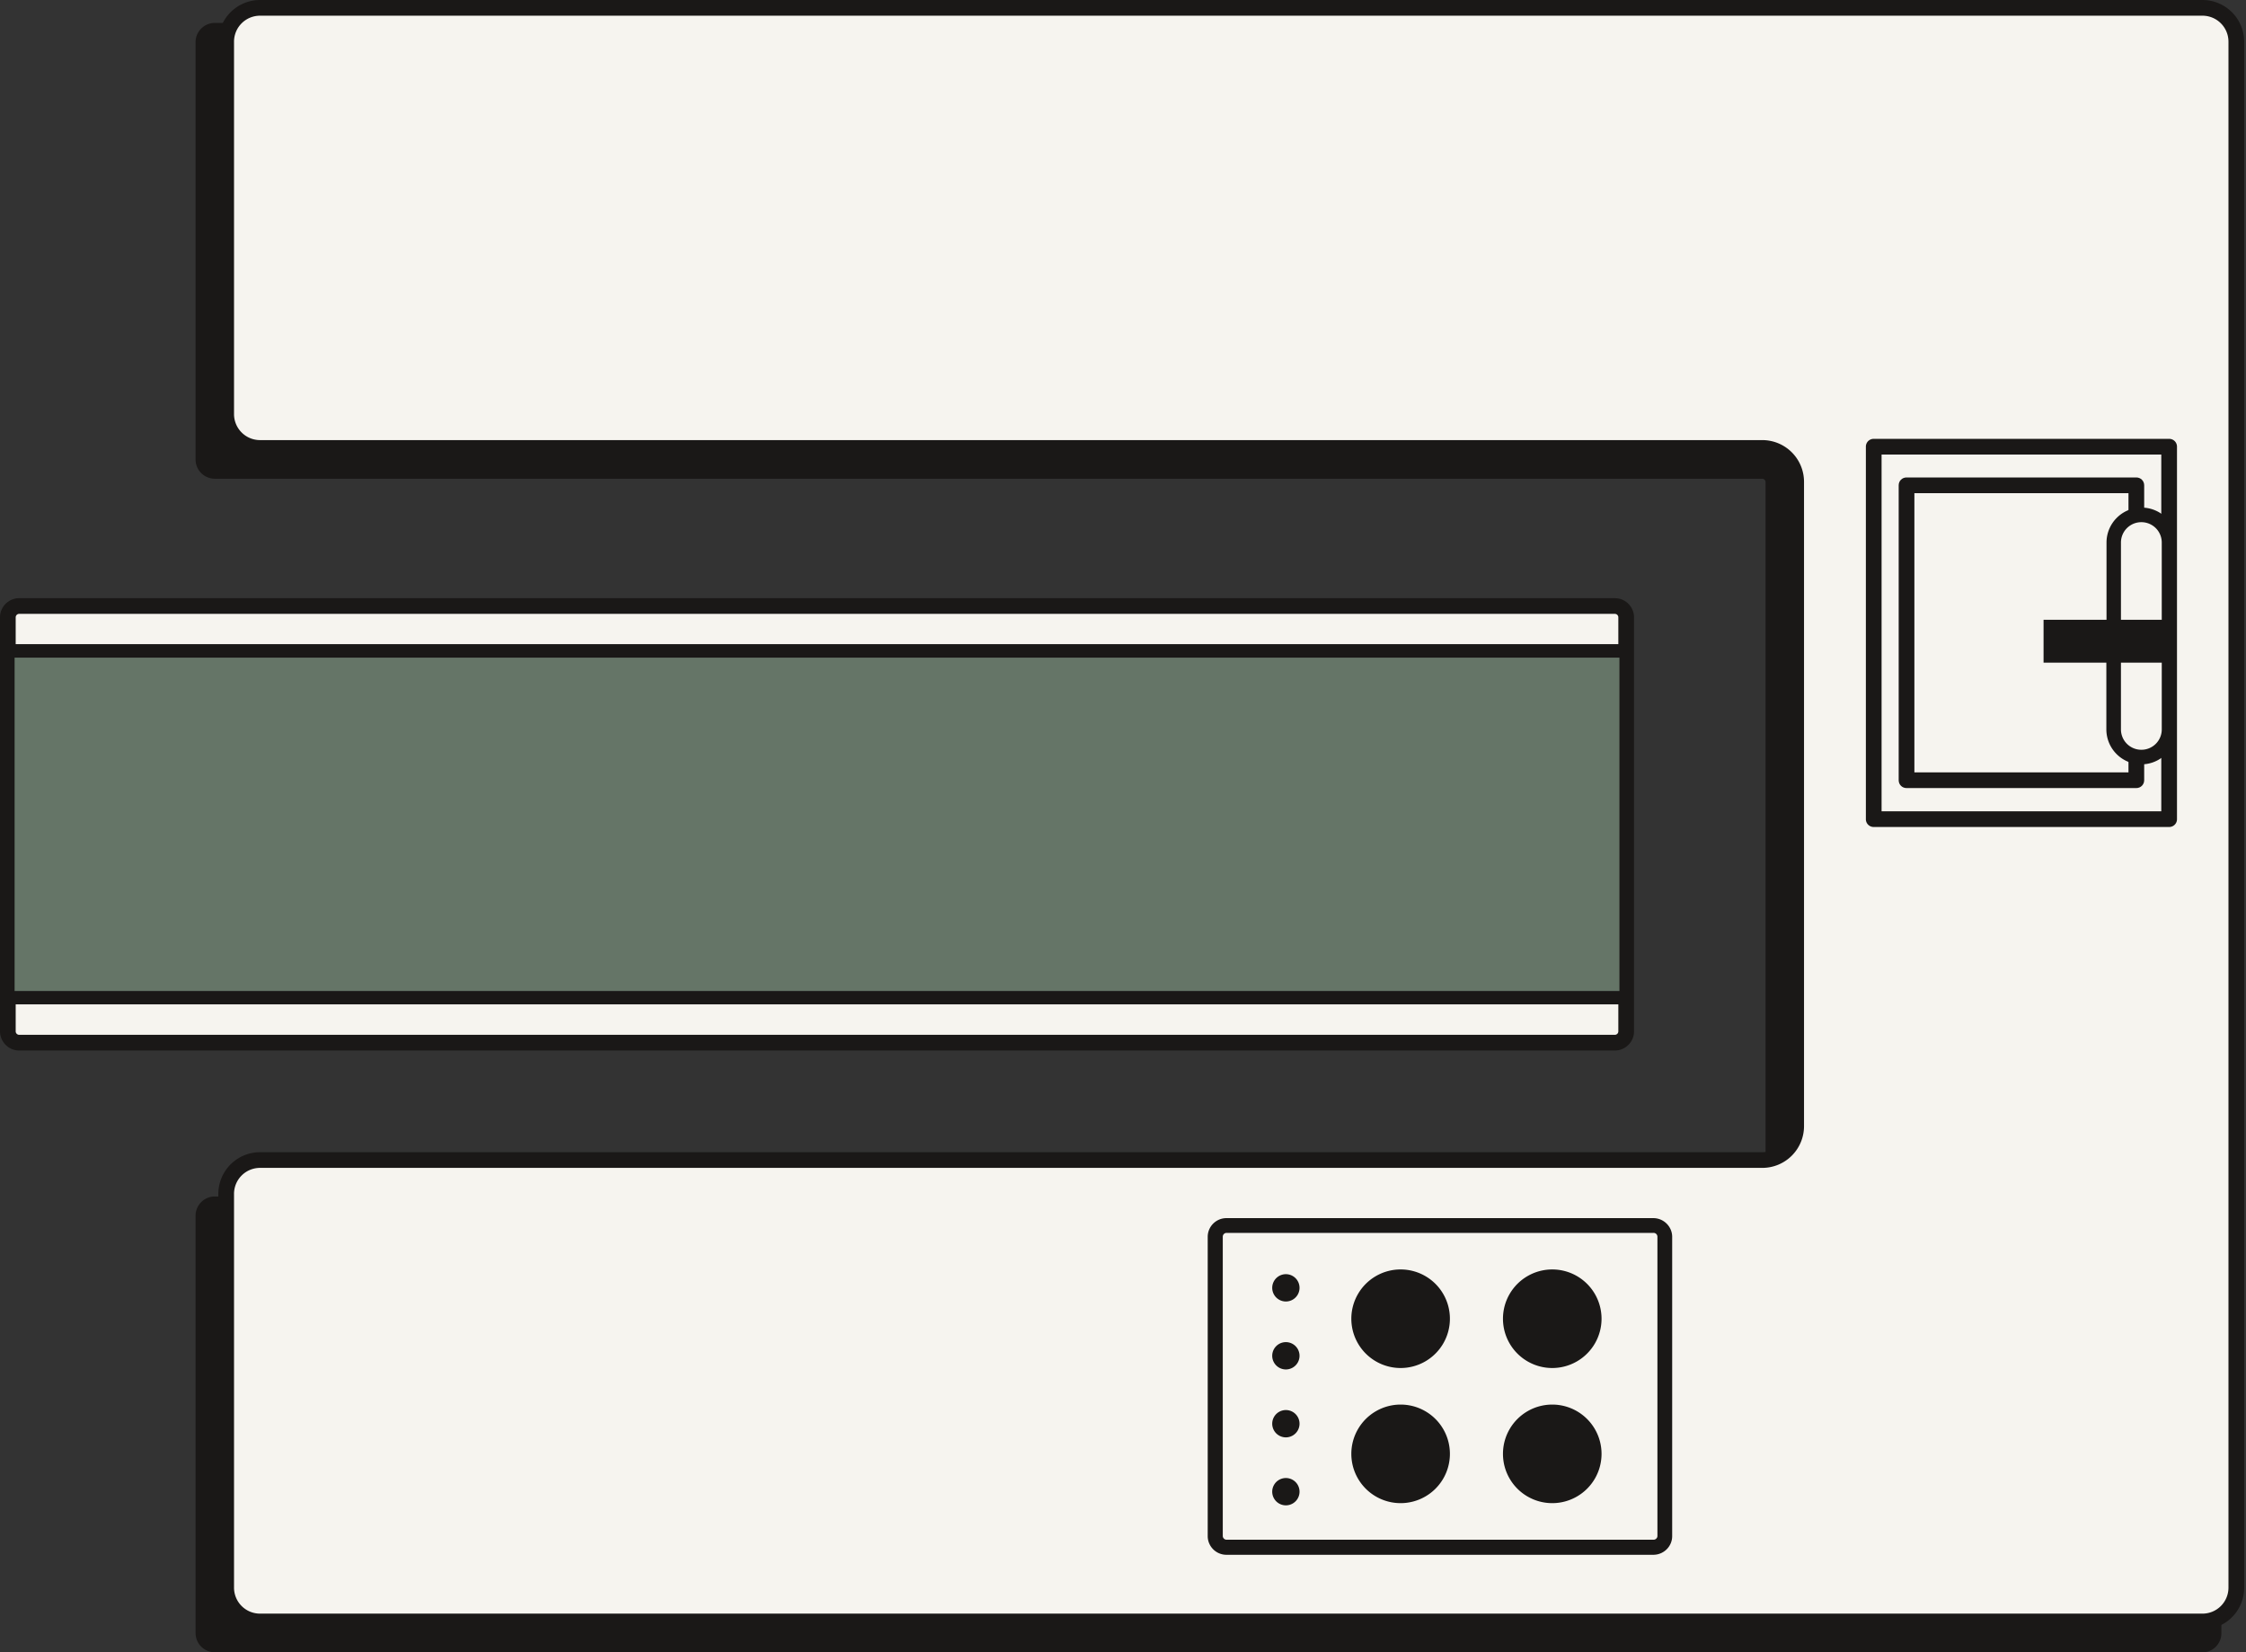 <svg viewBox="0 0 299 220" class="h-20 max-w-[120px]" aria-label="Runner in Gallery Layout" fill="none" height="220" width="299" xmlns="http://www.w3.org/2000/svg">
  <rect x="0" y="0" width="299" height="220" fill="#333333" stroke="none"/>
  <path d="M236.066 4.077H28.586c-.835 0-1.504.668-1.504 1.504v55.585c0 .836.669 1.504 1.505 1.504h205.997a1.5 1.5 0 0 1 1.504 1.505v94.661c0 .836-.669 1.504-1.504 1.504H28.587c-.836 0-1.505.669-1.505 1.505v55.583c0 .838.669 1.505 1.505 1.505h264.59c.835 0 1.504-.667 1.504-1.505V5.581c0-.836-.669-1.504-1.504-1.504z" fill="#1a1817"></path>
  <path d="M293.155 219.978H28.585a2.56 2.56 0 0 1-2.549-2.547v-55.585a2.56 2.56 0 0 1 2.55-2.55h205.997a.464.464 0 0 0 .459-.46v-94.64c0-.25-.21-.46-.459-.46H28.585a2.56 2.56 0 0 1-2.549-2.549V5.603c0-1.4 1.15-2.55 2.55-2.55h264.591a2.56 2.56 0 0 1 2.547 2.55V217.45a2.56 2.56 0 0 1-2.547 2.55zm-264.57-58.592c-.25 0-.46.209-.46.46v55.585c0 .249.21.459.46.459h264.592c.249 0 .459-.21.459-.459V5.582c0-.25-.21-.46-.459-.46H28.585c-.25 0-.46.21-.46.46v55.585c0 .25.21.46.46.46h205.998a2.56 2.56 0 0 1 2.548 2.549v94.64a2.56 2.56 0 0 1-2.548 2.549H28.585z" fill="#1a1817"></path>
  <path d="M239.118 1.045H34.626a4.52 4.52 0 0 0-4.514 4.513v49.567a4.52 4.52 0 0 0 4.514 4.513h199.98a4.52 4.52 0 0 1 4.512 4.514v85.78a4.52 4.52 0 0 1-4.512 4.513H34.626a4.52 4.52 0 0 0-4.514 4.514v52.408a4.52 4.52 0 0 0 4.514 4.514h258.573a4.52 4.52 0 0 0 4.513-4.514V5.558a4.52 4.52 0 0 0-4.513-4.513z" fill="#f6f4ef"></path>
  <path d="M293.196 216.926H34.625a5.556 5.556 0 0 1-5.559-5.559v-52.408a5.555 5.555 0 0 1 5.559-5.558h199.978a3.46 3.46 0 0 0 3.47-3.469v-85.78a3.46 3.46 0 0 0-3.47-3.469H34.625a5.556 5.556 0 0 1-5.559-5.558V5.558A5.556 5.556 0 0 1 34.625 0h258.571a5.556 5.556 0 0 1 5.559 5.558v205.83a5.556 5.556 0 0 1-5.559 5.558zM34.625 155.49a3.46 3.46 0 0 0-3.47 3.469v52.408a3.46 3.46 0 0 0 3.47 3.469h258.571a3.46 3.46 0 0 0 3.47-3.469V5.558a3.46 3.46 0 0 0-3.47-3.468H34.625a3.46 3.46 0 0 0-3.47 3.468v49.567a3.46 3.46 0 0 0 3.47 3.469h199.978a5.556 5.556 0 0 1 5.558 5.558v85.78a5.556 5.556 0 0 1-5.558 5.558z" fill="#1a1817"></path>
  <path d="M288.768 59.474H249.44v49.588h39.328z" fill="#f6f4ef"></path>
  <path d="M288.768 110.104H249.44a1.035 1.035 0 0 1-1.045-1.044V59.472c0-.585.461-1.044 1.045-1.044h39.328c.584 0 1.045.46 1.045 1.044v49.588c0 .585-.461 1.044-1.045 1.044m-38.282-2.089h37.236V60.517h-37.236z" fill="#1a1817"></path>
  <path d="M284.4 64.636h-30.592V103.9H284.4z" fill="#f6f4ef"></path>
  <path d="M284.4 104.922h-30.592c-.587 0-1.045-.46-1.045-1.045V64.613c0-.586.458-1.045 1.045-1.045H284.4c.585 0 1.046.46 1.046 1.045v39.264c0 .585-.461 1.045-1.046 1.045m-29.546-2.09h28.501V65.657h-28.501z" fill="#1a1817"></path>
  <path d="M214.982 80.684H2.549c-.83 0-1.505.674-1.505 1.505v55.124c0 .831.674 1.505 1.505 1.505h212.433c.831 0 1.505-.674 1.505-1.505V82.189c0-.831-.674-1.505-1.505-1.505" fill="#f6f4ef"></path>
  <path d="M214.983 139.863H2.549A2.56 2.56 0 0 1 0 137.314V82.189c0-1.4 1.15-2.55 2.55-2.55h212.433a2.56 2.56 0 0 1 2.549 2.55v55.125c0 1.4-1.149 2.549-2.549 2.549M2.549 81.729c-.25 0-.46.209-.46.46v55.125c0 .25.21.459.46.459h212.434a.46.46 0 0 0 .458-.459V82.189a.46.46 0 0 0-.458-.46z" fill="#1a1817"></path>
  <path d="M216.487 86.659H1.044v46.16h215.443z" fill="#657567"></path>
  <path d="M217.385 133.718H.146V85.761h217.239zM1.943 131.942h213.645V87.557H1.943z" fill="#1a1817"></path>
  <path d="M281.392 85.258h7.376v11.849a3.705 3.705 0 0 1-3.699 3.698 3.706 3.706 0 0 1-3.699-3.698V85.258z" fill="#f6f4ef"></path>
  <path d="M285.069 101.766a4.664 4.664 0 0 1-4.66-4.66V85.258a.96.96 0 0 1 .961-.962h7.377a.96.96 0 0 1 .961.962v11.848c0 2.57-2.089 4.66-4.661 4.66zm-2.716-15.547v10.887a2.71 2.71 0 0 0 2.716 2.717 2.71 2.71 0 0 0 2.717-2.717V86.219z" fill="#1a1817"></path>
  <path d="M220.123 163.139h-56.838c-.831 0-1.504.673-1.504 1.504v39.85c0 .831.673 1.504 1.504 1.504h56.838c.831 0 1.504-.673 1.504-1.504v-39.85c0-.831-.673-1.504-1.504-1.504" fill="#f6f4ef"></path>
  <path d="M220.101 207.002h-56.838a2.493 2.493 0 0 1-2.486-2.487v-39.849a2.493 2.493 0 0 1 2.486-2.487h56.838c1.381 0 2.509 1.129 2.509 2.487v39.849c0 1.379-1.128 2.487-2.509 2.487m-56.816-42.859a.51.51 0 0 0-.502.502v39.849c0 .272.229.502.502.502h56.838c.292 0 .522-.23.522-.502v-39.849a.513.513 0 0 0-.522-.502z" fill="#1a1817"></path>
  <path d="M206.645 182.135a6.561 6.561 0 1 0 0-13.123 6.561 6.561 0 0 0 0 13.123m0 17.991a6.561 6.561 0 1 0 0-13.123 6.561 6.561 0 0 0 0 13.123m-20.187-17.991a6.561 6.561 0 1 0 .001-13.123 6.561 6.561 0 0 0-.001 13.123m0 17.991a6.561 6.561 0 1 0 .001-13.123 6.561 6.561 0 0 0-.001 13.123m-15.275.292a1.818 1.818 0 1 0 0-3.636 1.818 1.818 0 0 0 0 3.636m0-9.05a1.818 1.818 0 1 0 0-3.636 1.818 1.818 0 0 0 0 3.636m0-9.043a1.818 1.818 0 1 0 0-3.636 1.818 1.818 0 0 0 0 3.636m0-9.047a1.818 1.818 0 1 0 0-3.636 1.818 1.818 0 0 0 0 3.636" fill="#1a1817"></path>
  <path d="M285.069 68.543a3.705 3.705 0 0 1 3.699 3.698V84.09h-7.376V72.24a3.706 3.706 0 0 1 3.699-3.698z" fill="#f6f4ef"></path>
  <path d="M288.768 85.048h-7.376a.96.96 0 0 1-.961-.961V72.238c0-2.57 2.088-4.66 4.66-4.66a4.66 4.66 0 0 1 4.657 4.66v11.849a.96.96 0 0 1-.961.961zm-6.415-1.922h5.432V72.238a2.71 2.71 0 0 0-2.716-2.716 2.71 2.71 0 0 0-2.716 2.716z" fill="#1a1817"></path>
  <path d="M289.145 82.52H272.05v5.705h17.095z" fill="#1a1817"></path>
</svg>
